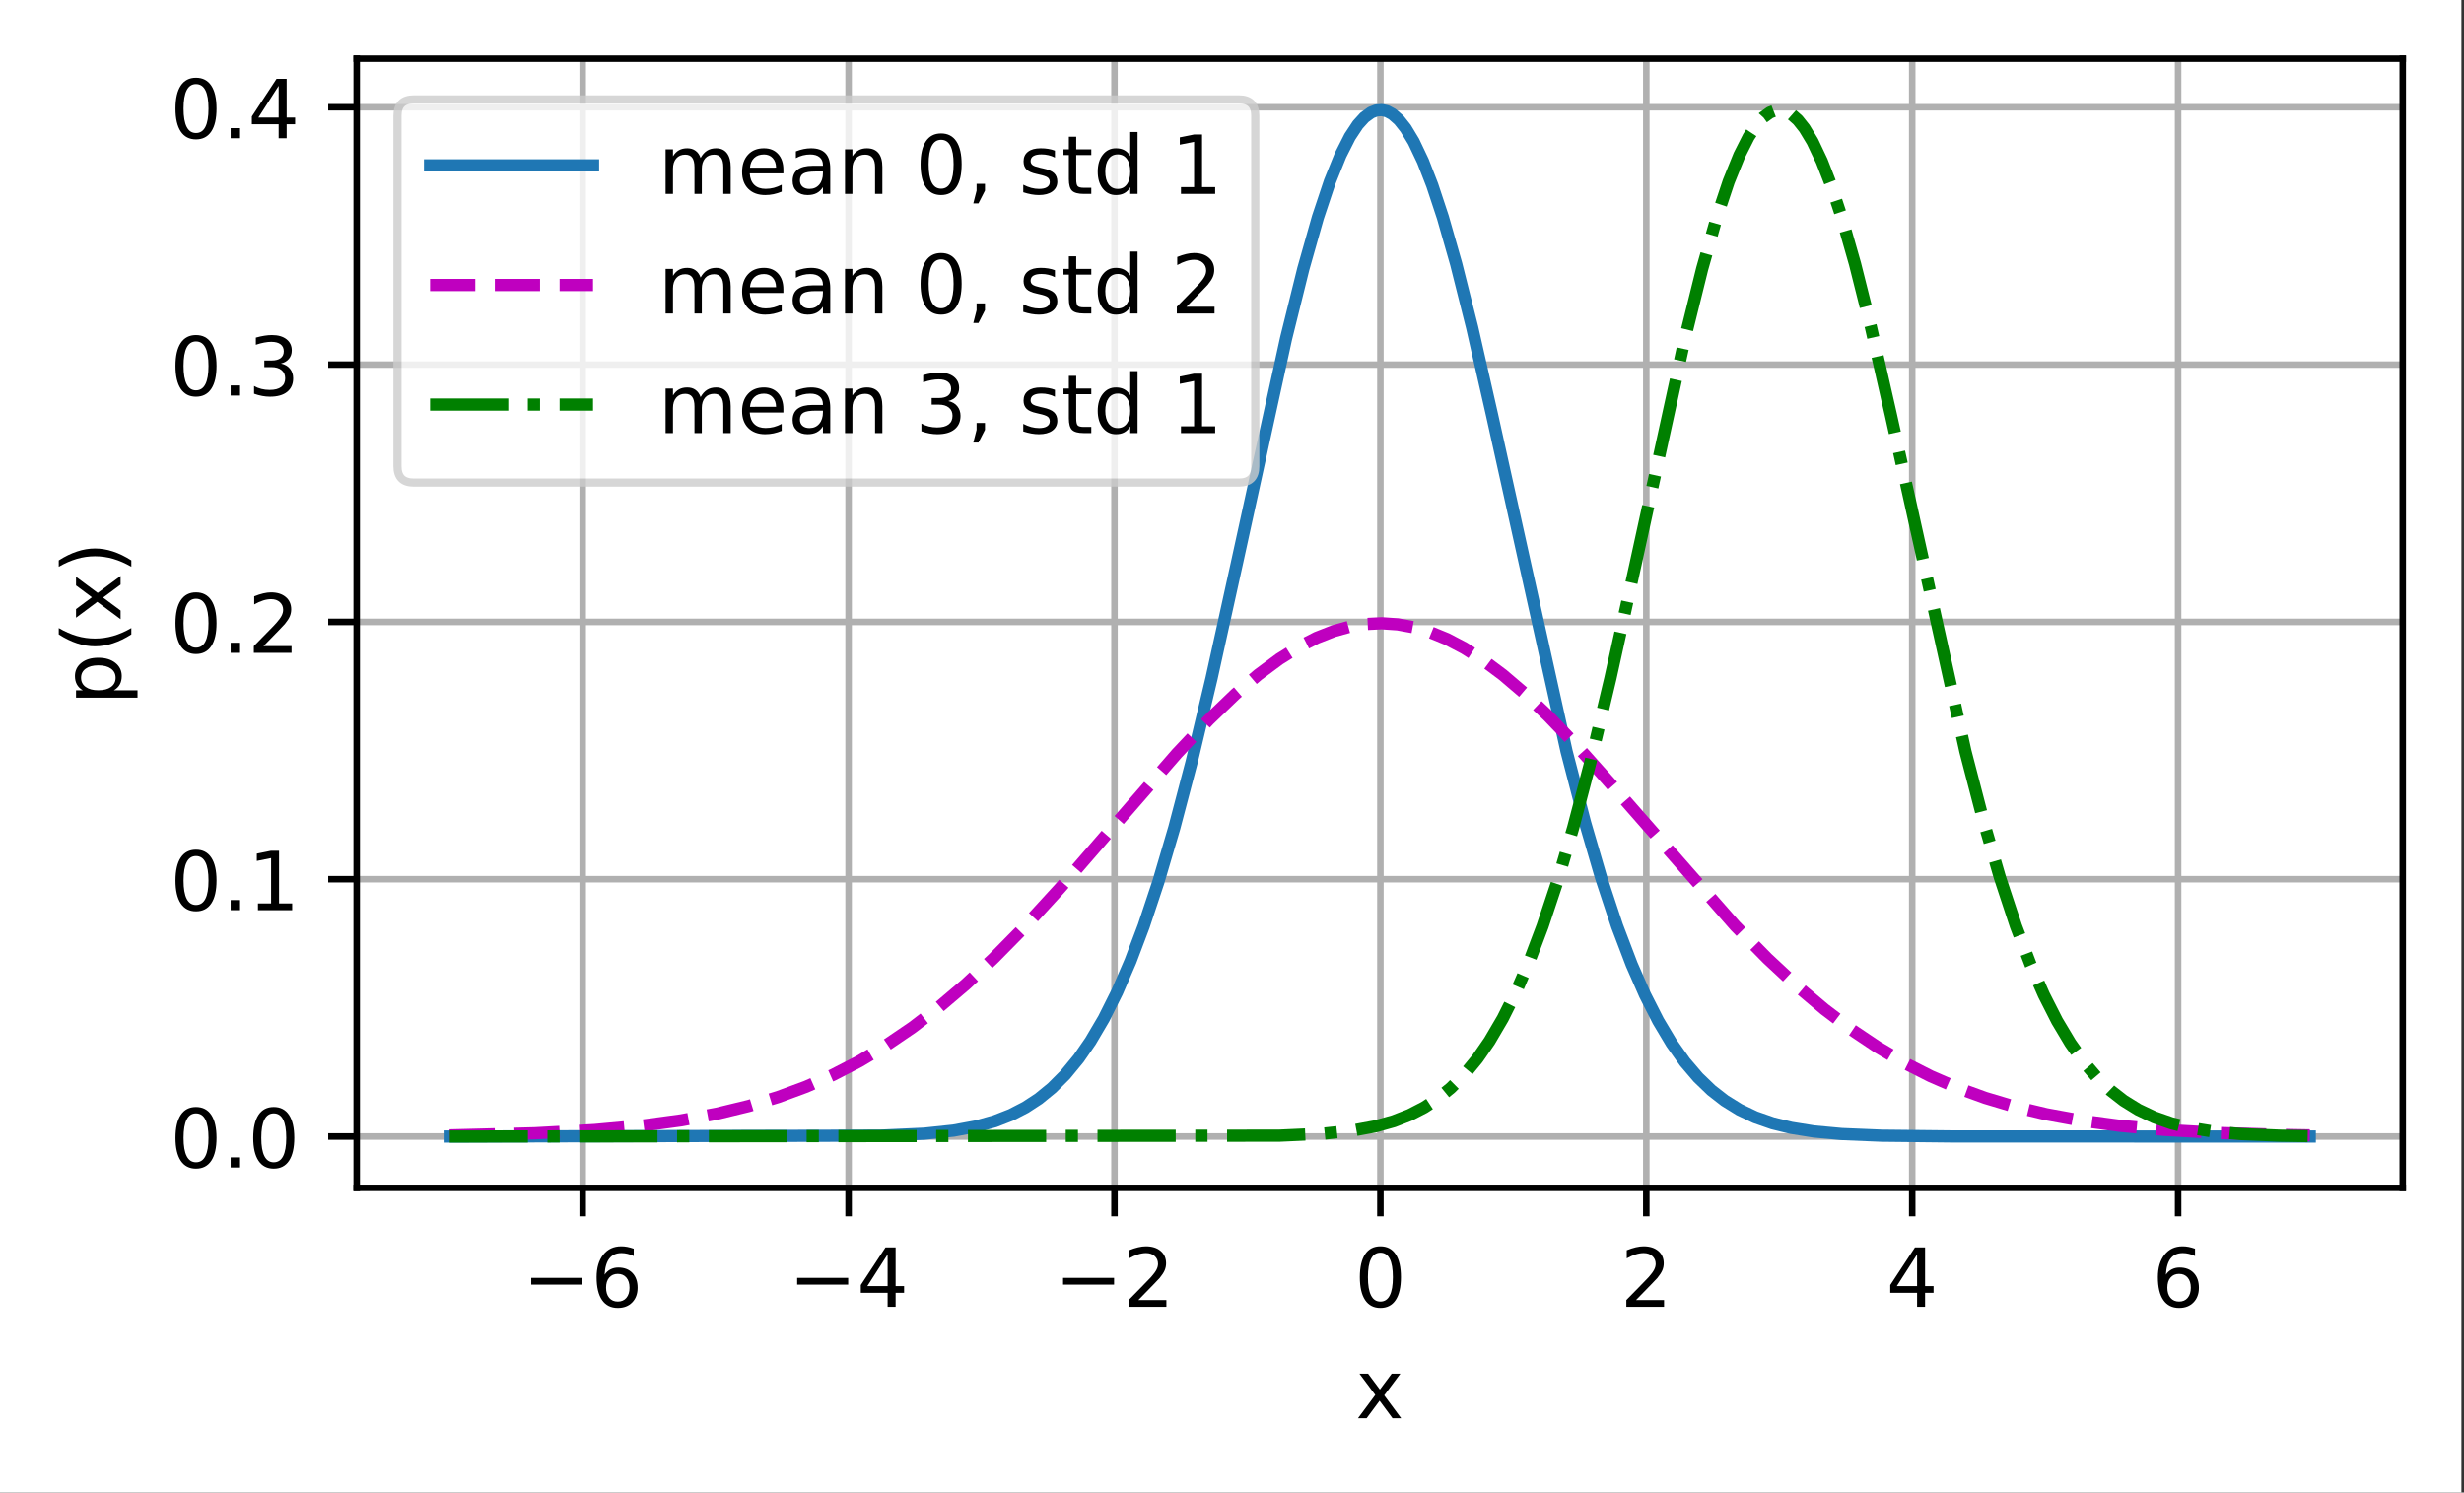 <?xml version="1.0" encoding="UTF-8"?>
<svg xmlns="http://www.w3.org/2000/svg" xmlns:xlink="http://www.w3.org/1999/xlink" width="378pt" height="229pt" viewBox="0 0 378 229" version="1.1">
<rect x="0" y="0" width="378" height="229" fill="#333333" stroke="none"/>
<defs>
<clipPath id="clip1">
  <path d="M 88 9 L 91 9 L 91 182.25 L 88 182.25 Z M 88 9 "/>
</clipPath>
<clipPath id="clip2">
  <path d="M 129 9 L 131 9 L 131 182.25 L 129 182.25 Z M 129 9 "/>
</clipPath>
<clipPath id="clip3">
  <path d="M 170 9 L 172 9 L 172 182.25 L 170 182.25 Z M 170 9 "/>
</clipPath>
<clipPath id="clip4">
  <path d="M 211 9 L 213 9 L 213 182.25 L 211 182.25 Z M 211 9 "/>
</clipPath>
<clipPath id="clip5">
  <path d="M 251 9 L 254 9 L 254 182.25 L 251 182.25 Z M 251 9 "/>
</clipPath>
<clipPath id="clip6">
  <path d="M 292 9 L 295 9 L 295 182.25 L 292 182.25 Z M 292 9 "/>
</clipPath>
<clipPath id="clip7">
  <path d="M 333 9 L 335 9 L 335 182.25 L 333 182.25 Z M 333 9 "/>
</clipPath>
<clipPath id="clip8">
  <path d="M 54.727 173 L 368.602 173 L 368.602 176 L 54.727 176 Z M 54.727 173 "/>
</clipPath>
<clipPath id="clip9">
  <path d="M 54.727 134 L 368.602 134 L 368.602 136 L 54.727 136 Z M 54.727 134 "/>
</clipPath>
<clipPath id="clip10">
  <path d="M 54.727 94 L 368.602 94 L 368.602 97 L 54.727 97 Z M 54.727 94 "/>
</clipPath>
<clipPath id="clip11">
  <path d="M 54.727 55 L 368.602 55 L 368.602 57 L 54.727 57 Z M 54.727 55 "/>
</clipPath>
<clipPath id="clip12">
  <path d="M 54.727 15 L 368.602 15 L 368.602 18 L 54.727 18 Z M 54.727 15 "/>
</clipPath>
<filter id="alpha" filterUnits="objectBoundingBox" x="0%" y="0%" width="100%" height="100%">
  <feColorMatrix type="matrix" in="SourceGraphic" values="0 0 0 0 1 0 0 0 0 1 0 0 0 0 1 0 0 0 1 0"/>
</filter>
<mask id="mask0">
  <g filter="url(#alpha)">
<rect x="0" y="0" width="378" height="229" style="fill:rgb(0%,0%,0%);fill-opacity:0.8;stroke:none;"/>
  </g>
</mask>
<clipPath id="clip13">
  <rect x="0" y="0" width="378" height="229"/>
</clipPath>
<g id="surface5" clip-path="url(#clip13)">
<path style="fill-rule:nonzero;fill:rgb(100%,100%,100%);fill-opacity:1;stroke-width:1;stroke-linecap:butt;stroke-linejoin:miter;stroke:rgb(80%,80%,80%);stroke-opacity:1;stroke-miterlimit:4;" d="M 50.781 59.234 L 152.056 59.234 C 153.391 59.234 154.056 58.569 154.056 57.234 L 154.056 14.2 C 154.056 12.866 153.391 12.2 152.056 12.2 L 50.781 12.2 C 49.447 12.2 48.781 12.866 48.781 14.2 L 48.781 57.234 C 48.781 58.569 49.447 59.234 50.781 59.234 Z M 50.781 59.234 " transform="matrix(1.25,0,0,1.25,0,0)"/>
</g>
</defs>
<g id="surface1">
<path style=" stroke:none;fill-rule:nonzero;fill:rgb(100%,100%,100%);fill-opacity:1;" d="M 0 229.195 L 377.602 229.195 L 377.602 0 L 0 0 Z M 0 229.195 "/>
<path style=" stroke:none;fill-rule:nonzero;fill:rgb(100%,100%,100%);fill-opacity:1;" d="M 54.727 182.25 L 368.602 182.25 L 368.602 9 L 54.727 9 Z M 54.727 182.25 "/>
<g clip-path="url(#clip1)" clip-rule="nonzero">
<path style="fill:none;stroke-width:0.8;stroke-linecap:square;stroke-linejoin:round;stroke:rgb(69.02%,69.02%,69.02%);stroke-opacity:1;stroke-miterlimit:4;" d="M 71.513 145.8 L 71.513 7.2 " transform="matrix(1.25,0,0,1.25,0,0)"/>
</g>
<path style="fill:none;stroke-width:0.8;stroke-linecap:butt;stroke-linejoin:round;stroke:rgb(0%,0%,0%);stroke-opacity:1;stroke-miterlimit:4;" d="M 0.001 0 L 0.001 3.5 " transform="matrix(1.25,0,0,1.25,89.39,182.25)"/>
<path style=" stroke:none;fill-rule:nonzero;fill:rgb(0%,0%,0%);fill-opacity:1;" d="M 81.5 196.062 L 89.324 196.062 L 89.324 197.098 L 81.5 197.098 Z M 81.5 196.062 "/>
<path style=" stroke:none;fill-rule:nonzero;fill:rgb(0%,0%,0%);fill-opacity:1;" d="M 94.777 195.453 C 94.223 195.453 93.785 195.641 93.461 196.02 C 93.137 196.398 92.977 196.914 92.977 197.574 C 92.977 198.23 93.137 198.746 93.461 199.129 C 93.785 199.508 94.223 199.699 94.777 199.699 C 95.328 199.699 95.77 199.508 96.09 199.129 C 96.414 198.746 96.574 198.23 96.574 197.574 C 96.574 196.914 96.414 196.398 96.09 196.02 C 95.77 195.641 95.328 195.453 94.777 195.453 Z M 97.223 191.586 L 97.223 192.711 C 96.914 192.562 96.602 192.453 96.285 192.375 C 95.973 192.297 95.66 192.258 95.348 192.258 C 94.535 192.258 93.914 192.531 93.484 193.082 C 93.055 193.633 92.809 194.461 92.75 195.574 C 92.988 195.219 93.289 194.945 93.652 194.758 C 94.016 194.57 94.414 194.477 94.848 194.477 C 95.766 194.477 96.488 194.754 97.02 195.309 C 97.551 195.863 97.816 196.617 97.816 197.574 C 97.816 198.512 97.539 199.262 96.984 199.828 C 96.434 200.395 95.695 200.676 94.777 200.676 C 93.723 200.676 92.914 200.273 92.359 199.465 C 91.801 198.656 91.523 197.484 91.523 195.953 C 91.523 194.512 91.863 193.363 92.547 192.508 C 93.23 191.648 94.148 191.223 95.301 191.223 C 95.609 191.223 95.922 191.25 96.238 191.312 C 96.551 191.375 96.883 191.465 97.223 191.586 Z M 97.223 191.586 "/>
<g clip-path="url(#clip2)" clip-rule="nonzero">
<path style="fill:none;stroke-width:0.8;stroke-linecap:square;stroke-linejoin:round;stroke:rgb(69.02%,69.02%,69.02%);stroke-opacity:1;stroke-miterlimit:4;" d="M 104.147 145.8 L 104.147 7.2 " transform="matrix(1.25,0,0,1.25,0,0)"/>
</g>
<path style="fill:none;stroke-width:0.8;stroke-linecap:butt;stroke-linejoin:round;stroke:rgb(0%,0%,0%);stroke-opacity:1;stroke-miterlimit:4;" d="M 0.001 0 L 0.001 3.5 " transform="matrix(1.25,0,0,1.25,130.182,182.25)"/>
<path style=" stroke:none;fill-rule:nonzero;fill:rgb(0%,0%,0%);fill-opacity:1;" d="M 122.293 196.062 L 130.117 196.062 L 130.117 197.098 L 122.293 197.098 Z M 122.293 196.062 "/>
<path style=" stroke:none;fill-rule:nonzero;fill:rgb(0%,0%,0%);fill-opacity:1;" d="M 136.168 192.461 L 133.055 197.324 L 136.168 197.324 Z M 135.844 191.387 L 137.395 191.387 L 137.395 197.324 L 138.695 197.324 L 138.695 198.352 L 137.395 198.352 L 137.395 200.5 L 136.168 200.5 L 136.168 198.352 L 132.055 198.352 L 132.055 197.16 Z M 135.844 191.387 "/>
<g clip-path="url(#clip3)" clip-rule="nonzero">
<path style="fill:none;stroke-width:0.8;stroke-linecap:square;stroke-linejoin:round;stroke:rgb(69.02%,69.02%,69.02%);stroke-opacity:1;stroke-miterlimit:4;" d="M 136.778 145.8 L 136.778 7.2 " transform="matrix(1.25,0,0,1.25,0,0)"/>
</g>
<path style="fill:none;stroke-width:0.8;stroke-linecap:butt;stroke-linejoin:round;stroke:rgb(0%,0%,0%);stroke-opacity:1;stroke-miterlimit:4;" d="M -0.001 0 L -0.001 3.5 " transform="matrix(1.25,0,0,1.25,170.974,182.25)"/>
<path style=" stroke:none;fill-rule:nonzero;fill:rgb(0%,0%,0%);fill-opacity:1;" d="M 163.086 196.062 L 170.91 196.062 L 170.91 197.098 L 163.086 197.098 Z M 163.086 196.062 "/>
<path style=" stroke:none;fill-rule:nonzero;fill:rgb(0%,0%,0%);fill-opacity:1;" d="M 174.633 199.461 L 178.934 199.461 L 178.934 200.5 L 173.148 200.5 L 173.148 199.461 C 173.617 198.977 174.254 198.328 175.062 197.512 C 175.871 196.695 176.379 196.168 176.586 195.934 C 176.98 195.488 177.254 195.113 177.41 194.809 C 177.57 194.5 177.648 194.199 177.648 193.902 C 177.648 193.418 177.477 193.023 177.137 192.719 C 176.797 192.41 176.355 192.258 175.809 192.258 C 175.422 192.258 175.016 192.324 174.586 192.461 C 174.156 192.594 173.699 192.797 173.211 193.07 L 173.211 191.824 C 173.707 191.625 174.168 191.477 174.602 191.375 C 175.031 191.273 175.43 191.223 175.785 191.223 C 176.73 191.223 177.484 191.457 178.043 191.93 C 178.605 192.402 178.887 193.031 178.887 193.82 C 178.887 194.195 178.816 194.551 178.676 194.887 C 178.535 195.223 178.281 195.617 177.91 196.074 C 177.809 196.191 177.484 196.531 176.938 197.098 C 176.395 197.66 175.625 198.449 174.633 199.461 Z M 174.633 199.461 "/>
<g clip-path="url(#clip4)" clip-rule="nonzero">
<path style="fill:none;stroke-width:0.8;stroke-linecap:square;stroke-linejoin:round;stroke:rgb(69.02%,69.02%,69.02%);stroke-opacity:1;stroke-miterlimit:4;" d="M 169.412 145.8 L 169.412 7.2 " transform="matrix(1.25,0,0,1.25,0,0)"/>
</g>
<path style="fill:none;stroke-width:0.8;stroke-linecap:butt;stroke-linejoin:round;stroke:rgb(0%,0%,0%);stroke-opacity:1;stroke-miterlimit:4;" d="M -0 0 L -0 3.5 " transform="matrix(1.25,0,0,1.25,211.766,182.25)"/>
<path style=" stroke:none;fill-rule:nonzero;fill:rgb(0%,0%,0%);fill-opacity:1;" d="M 211.762 192.199 C 211.129 192.199 210.652 192.512 210.332 193.137 C 210.012 193.758 209.852 194.699 209.852 195.953 C 209.852 197.199 210.012 198.137 210.332 198.762 C 210.652 199.387 211.129 199.699 211.762 199.699 C 212.402 199.699 212.879 199.387 213.199 198.762 C 213.52 198.137 213.68 197.199 213.68 195.953 C 213.68 194.699 213.52 193.758 213.199 193.137 C 212.879 192.512 212.402 192.199 211.762 192.199 Z M 211.762 191.223 C 212.785 191.223 213.566 191.625 214.105 192.434 C 214.645 193.242 214.914 194.414 214.914 195.953 C 214.914 197.484 214.645 198.656 214.105 199.465 C 213.566 200.273 212.785 200.676 211.762 200.676 C 210.742 200.676 209.961 200.273 209.422 199.465 C 208.883 198.656 208.613 197.484 208.613 195.953 C 208.613 194.414 208.883 193.242 209.422 192.434 C 209.961 191.625 210.742 191.223 211.762 191.223 Z M 211.762 191.223 "/>
<g clip-path="url(#clip5)" clip-rule="nonzero">
<path style="fill:none;stroke-width:0.8;stroke-linecap:square;stroke-linejoin:round;stroke:rgb(69.02%,69.02%,69.02%);stroke-opacity:1;stroke-miterlimit:4;" d="M 202.047 145.8 L 202.047 7.2 " transform="matrix(1.25,0,0,1.25,0,0)"/>
</g>
<path style="fill:none;stroke-width:0.8;stroke-linecap:butt;stroke-linejoin:round;stroke:rgb(0%,0%,0%);stroke-opacity:1;stroke-miterlimit:4;" d="M 0 0 L 0 3.5 " transform="matrix(1.25,0,0,1.25,252.558,182.25)"/>
<path style=" stroke:none;fill-rule:nonzero;fill:rgb(0%,0%,0%);fill-opacity:1;" d="M 250.98 199.461 L 255.281 199.461 L 255.281 200.5 L 249.496 200.5 L 249.496 199.461 C 249.965 198.977 250.602 198.328 251.41 197.512 C 252.219 196.695 252.727 196.168 252.934 195.934 C 253.328 195.488 253.602 195.113 253.758 194.809 C 253.918 194.5 253.996 194.199 253.996 193.902 C 253.996 193.418 253.824 193.023 253.484 192.719 C 253.145 192.41 252.703 192.258 252.156 192.258 C 251.77 192.258 251.363 192.324 250.934 192.461 C 250.504 192.594 250.047 192.797 249.559 193.07 L 249.559 191.824 C 250.055 191.625 250.52 191.477 250.949 191.375 C 251.383 191.273 251.777 191.223 252.133 191.223 C 253.078 191.223 253.832 191.457 254.391 191.93 C 254.953 192.402 255.234 193.031 255.234 193.82 C 255.234 194.195 255.164 194.551 255.023 194.887 C 254.883 195.223 254.629 195.617 254.258 196.074 C 254.156 196.191 253.832 196.531 253.285 197.098 C 252.742 197.66 251.973 198.449 250.98 199.461 Z M 250.98 199.461 "/>
<g clip-path="url(#clip6)" clip-rule="nonzero">
<path style="fill:none;stroke-width:0.8;stroke-linecap:square;stroke-linejoin:round;stroke:rgb(69.02%,69.02%,69.02%);stroke-opacity:1;stroke-miterlimit:4;" d="M 234.681 145.8 L 234.681 7.2 " transform="matrix(1.25,0,0,1.25,0,0)"/>
</g>
<path style="fill:none;stroke-width:0.8;stroke-linecap:butt;stroke-linejoin:round;stroke:rgb(0%,0%,0%);stroke-opacity:1;stroke-miterlimit:4;" d="M 0.001 0 L 0.001 3.5 " transform="matrix(1.25,0,0,1.25,293.35,182.25)"/>
<path style=" stroke:none;fill-rule:nonzero;fill:rgb(0%,0%,0%);fill-opacity:1;" d="M 294.098 192.461 L 290.984 197.324 L 294.098 197.324 Z M 293.773 191.387 L 295.324 191.387 L 295.324 197.324 L 296.625 197.324 L 296.625 198.352 L 295.324 198.352 L 295.324 200.5 L 294.098 200.5 L 294.098 198.352 L 289.984 198.352 L 289.984 197.16 Z M 293.773 191.387 "/>
<g clip-path="url(#clip7)" clip-rule="nonzero">
<path style="fill:none;stroke-width:0.8;stroke-linecap:square;stroke-linejoin:round;stroke:rgb(69.02%,69.02%,69.02%);stroke-opacity:1;stroke-miterlimit:4;" d="M 267.312 145.8 L 267.312 7.2 " transform="matrix(1.25,0,0,1.25,0,0)"/>
</g>
<path style="fill:none;stroke-width:0.8;stroke-linecap:butt;stroke-linejoin:round;stroke:rgb(0%,0%,0%);stroke-opacity:1;stroke-miterlimit:4;" d="M -0.001 0 L -0.001 3.5 " transform="matrix(1.25,0,0,1.25,334.142,182.25)"/>
<path style=" stroke:none;fill-rule:nonzero;fill:rgb(0%,0%,0%);fill-opacity:1;" d="M 334.293 195.453 C 333.738 195.453 333.301 195.641 332.977 196.02 C 332.652 196.398 332.492 196.914 332.492 197.574 C 332.492 198.23 332.652 198.746 332.977 199.129 C 333.301 199.508 333.738 199.699 334.293 199.699 C 334.848 199.699 335.285 199.508 335.605 199.129 C 335.93 198.746 336.09 198.23 336.09 197.574 C 336.09 196.914 335.93 196.398 335.605 196.02 C 335.285 195.641 334.848 195.453 334.293 195.453 Z M 336.738 191.586 L 336.738 192.711 C 336.43 192.562 336.117 192.453 335.801 192.375 C 335.488 192.297 335.176 192.258 334.863 192.258 C 334.051 192.258 333.43 192.531 333 193.082 C 332.57 193.633 332.328 194.461 332.266 195.574 C 332.504 195.219 332.805 194.945 333.168 194.758 C 333.531 194.57 333.93 194.477 334.363 194.477 C 335.281 194.477 336.004 194.754 336.535 195.309 C 337.066 195.863 337.332 196.617 337.332 197.574 C 337.332 198.512 337.055 199.262 336.5 199.828 C 335.949 200.395 335.211 200.676 334.293 200.676 C 333.238 200.676 332.434 200.273 331.875 199.465 C 331.316 198.656 331.039 197.484 331.039 195.953 C 331.039 194.512 331.379 193.363 332.062 192.508 C 332.746 191.648 333.664 191.223 334.816 191.223 C 335.125 191.223 335.438 191.25 335.754 191.312 C 336.07 191.375 336.398 191.465 336.738 191.586 Z M 336.738 191.586 "/>
<path style=" stroke:none;fill-rule:nonzero;fill:rgb(0%,0%,0%);fill-opacity:1;" d="M 214.828 210.762 L 212.352 214.086 L 214.953 217.598 L 213.629 217.598 L 211.641 214.91 L 209.648 217.598 L 208.324 217.598 L 210.98 214.02 L 208.551 210.762 L 209.875 210.762 L 211.688 213.195 L 213.5 210.762 Z M 214.828 210.762 "/>
<g clip-path="url(#clip8)" clip-rule="nonzero">
<path style="fill:none;stroke-width:0.8;stroke-linecap:square;stroke-linejoin:round;stroke:rgb(69.02%,69.02%,69.02%);stroke-opacity:1;stroke-miterlimit:4;" d="M 43.781 139.5 L 294.881 139.5 " transform="matrix(1.25,0,0,1.25,0,0)"/>
</g>
<path style="fill:none;stroke-width:0.8;stroke-linecap:butt;stroke-linejoin:round;stroke:rgb(0%,0%,0%);stroke-opacity:1;stroke-miterlimit:4;" d="M 0 0 L -3.5 0 " transform="matrix(1.25,0,0,1.25,54.727,174.375)"/>
<path style=" stroke:none;fill-rule:nonzero;fill:rgb(0%,0%,0%);fill-opacity:1;" d="M 30.07 170.824 C 29.438 170.824 28.961 171.137 28.641 171.762 C 28.32 172.383 28.16 173.324 28.16 174.578 C 28.16 175.824 28.32 176.762 28.641 177.387 C 28.961 178.012 29.438 178.324 30.07 178.324 C 30.711 178.324 31.188 178.012 31.508 177.387 C 31.828 176.762 31.988 175.824 31.988 174.578 C 31.988 173.324 31.828 172.383 31.508 171.762 C 31.188 171.137 30.711 170.824 30.07 170.824 Z M 30.07 169.848 C 31.094 169.848 31.875 170.25 32.414 171.059 C 32.953 171.867 33.219 173.039 33.219 174.578 C 33.219 176.109 32.953 177.281 32.414 178.09 C 31.875 178.898 31.094 179.301 30.07 179.301 C 29.051 179.301 28.27 178.898 27.73 178.09 C 27.191 177.281 26.922 176.109 26.922 174.578 C 26.922 173.039 27.191 171.867 27.73 171.059 C 28.27 170.25 29.051 169.848 30.07 169.848 Z M 30.07 169.848 "/>
<path style=" stroke:none;fill-rule:nonzero;fill:rgb(0%,0%,0%);fill-opacity:1;" d="M 35.387 177.574 L 36.676 177.574 L 36.676 179.125 L 35.387 179.125 Z M 35.387 177.574 "/>
<path style=" stroke:none;fill-rule:nonzero;fill:rgb(0%,0%,0%);fill-opacity:1;" d="M 41.996 170.824 C 41.363 170.824 40.887 171.137 40.566 171.762 C 40.246 172.383 40.086 173.324 40.086 174.578 C 40.086 175.824 40.246 176.762 40.566 177.387 C 40.887 178.012 41.363 178.324 41.996 178.324 C 42.637 178.324 43.113 178.012 43.434 177.387 C 43.754 176.762 43.914 175.824 43.914 174.578 C 43.914 173.324 43.754 172.383 43.434 171.762 C 43.113 171.137 42.637 170.824 41.996 170.824 Z M 41.996 169.848 C 43.02 169.848 43.801 170.25 44.34 171.059 C 44.879 171.867 45.148 173.039 45.148 174.578 C 45.148 176.109 44.879 177.281 44.34 178.09 C 43.801 178.898 43.02 179.301 41.996 179.301 C 40.977 179.301 40.195 178.898 39.656 178.09 C 39.117 177.281 38.848 176.109 38.848 174.578 C 38.848 173.039 39.117 171.867 39.656 171.059 C 40.195 170.25 40.977 169.848 41.996 169.848 Z M 41.996 169.848 "/>
<g clip-path="url(#clip9)" clip-rule="nonzero">
<path style="fill:none;stroke-width:0.8;stroke-linecap:square;stroke-linejoin:round;stroke:rgb(69.02%,69.02%,69.02%);stroke-opacity:1;stroke-miterlimit:4;" d="M 43.781 107.916 L 294.881 107.916 " transform="matrix(1.25,0,0,1.25,0,0)"/>
</g>
<path style="fill:none;stroke-width:0.8;stroke-linecap:butt;stroke-linejoin:round;stroke:rgb(0%,0%,0%);stroke-opacity:1;stroke-miterlimit:4;" d="M 0 -0.001 L -3.5 -0.001 " transform="matrix(1.25,0,0,1.25,54.727,134.896)"/>
<path style=" stroke:none;fill-rule:nonzero;fill:rgb(0%,0%,0%);fill-opacity:1;" d="M 30.07 131.344 C 29.438 131.344 28.961 131.656 28.641 132.281 C 28.32 132.906 28.16 133.844 28.16 135.098 C 28.16 136.348 28.32 137.285 28.641 137.91 C 28.961 138.535 29.438 138.848 30.07 138.848 C 30.711 138.848 31.188 138.535 31.508 137.91 C 31.828 137.285 31.988 136.348 31.988 135.098 C 31.988 133.844 31.828 132.906 31.508 132.281 C 31.188 131.656 30.711 131.344 30.07 131.344 Z M 30.07 130.367 C 31.094 130.367 31.875 130.773 32.414 131.582 C 32.953 132.387 33.219 133.559 33.219 135.098 C 33.219 136.633 32.953 137.805 32.414 138.613 C 31.875 139.418 31.094 139.824 30.07 139.824 C 29.051 139.824 28.27 139.418 27.73 138.613 C 27.191 137.805 26.922 136.633 26.922 135.098 C 26.922 133.559 27.191 132.387 27.73 131.582 C 28.27 130.773 29.051 130.367 30.07 130.367 Z M 30.07 130.367 "/>
<path style=" stroke:none;fill-rule:nonzero;fill:rgb(0%,0%,0%);fill-opacity:1;" d="M 35.387 138.094 L 36.676 138.094 L 36.676 139.645 L 35.387 139.645 Z M 35.387 138.094 "/>
<path style=" stroke:none;fill-rule:nonzero;fill:rgb(0%,0%,0%);fill-opacity:1;" d="M 39.574 138.609 L 41.59 138.609 L 41.59 131.656 L 39.398 132.094 L 39.398 130.973 L 41.578 130.531 L 42.809 130.531 L 42.809 138.609 L 44.824 138.609 L 44.824 139.645 L 39.574 139.645 Z M 39.574 138.609 "/>
<g clip-path="url(#clip10)" clip-rule="nonzero">
<path style="fill:none;stroke-width:0.8;stroke-linecap:square;stroke-linejoin:round;stroke:rgb(69.02%,69.02%,69.02%);stroke-opacity:1;stroke-miterlimit:4;" d="M 43.781 76.334 L 294.881 76.334 " transform="matrix(1.25,0,0,1.25,0,0)"/>
</g>
<path style="fill:none;stroke-width:0.8;stroke-linecap:butt;stroke-linejoin:round;stroke:rgb(0%,0%,0%);stroke-opacity:1;stroke-miterlimit:4;" d="M 0 0.001 L -3.5 0.001 " transform="matrix(1.25,0,0,1.25,54.727,95.416)"/>
<path style=" stroke:none;fill-rule:nonzero;fill:rgb(0%,0%,0%);fill-opacity:1;" d="M 30.07 91.863 C 29.438 91.863 28.961 92.176 28.641 92.801 C 28.32 93.426 28.16 94.363 28.16 95.617 C 28.16 96.867 28.32 97.805 28.641 98.43 C 28.961 99.055 29.438 99.367 30.07 99.367 C 30.711 99.367 31.188 99.055 31.508 98.43 C 31.828 97.805 31.988 96.867 31.988 95.617 C 31.988 94.363 31.828 93.426 31.508 92.801 C 31.188 92.176 30.711 91.863 30.07 91.863 Z M 30.07 90.887 C 31.094 90.887 31.875 91.293 32.414 92.102 C 32.953 92.906 33.219 94.082 33.219 95.617 C 33.219 97.152 32.953 98.324 32.414 99.133 C 31.875 99.938 31.094 100.344 30.07 100.344 C 29.051 100.344 28.27 99.938 27.73 99.133 C 27.191 98.324 26.922 97.152 26.922 95.617 C 26.922 94.082 27.191 92.906 27.73 92.102 C 28.27 91.293 29.051 90.887 30.07 90.887 Z M 30.07 90.887 "/>
<path style=" stroke:none;fill-rule:nonzero;fill:rgb(0%,0%,0%);fill-opacity:1;" d="M 35.387 98.613 L 36.676 98.613 L 36.676 100.164 L 35.387 100.164 Z M 35.387 98.613 "/>
<path style=" stroke:none;fill-rule:nonzero;fill:rgb(0%,0%,0%);fill-opacity:1;" d="M 40.422 99.129 L 44.727 99.129 L 44.727 100.164 L 38.941 100.164 L 38.941 99.129 C 39.406 98.645 40.043 97.992 40.852 97.18 C 41.66 96.363 42.168 95.836 42.375 95.598 C 42.77 95.156 43.047 94.781 43.203 94.473 C 43.359 94.168 43.438 93.863 43.438 93.566 C 43.438 93.082 43.27 92.688 42.93 92.383 C 42.59 92.078 42.145 91.926 41.602 91.926 C 41.215 91.926 40.805 91.992 40.375 92.125 C 39.945 92.262 39.488 92.465 39 92.738 L 39 91.492 C 39.496 91.293 39.961 91.141 40.391 91.039 C 40.824 90.938 41.219 90.887 41.578 90.887 C 42.52 90.887 43.273 91.125 43.836 91.598 C 44.395 92.066 44.676 92.699 44.676 93.488 C 44.676 93.863 44.605 94.219 44.465 94.555 C 44.324 94.887 44.07 95.285 43.699 95.738 C 43.598 95.859 43.273 96.199 42.73 96.762 C 42.184 97.328 41.414 98.113 40.422 99.129 Z M 40.422 99.129 "/>
<g clip-path="url(#clip11)" clip-rule="nonzero">
<path style="fill:none;stroke-width:0.8;stroke-linecap:square;stroke-linejoin:round;stroke:rgb(69.02%,69.02%,69.02%);stroke-opacity:1;stroke-miterlimit:4;" d="M 43.781 44.75 L 294.881 44.75 " transform="matrix(1.25,0,0,1.25,0,0)"/>
</g>
<path style="fill:none;stroke-width:0.8;stroke-linecap:butt;stroke-linejoin:round;stroke:rgb(0%,0%,0%);stroke-opacity:1;stroke-miterlimit:4;" d="M 0 0.001 L -3.5 0.001 " transform="matrix(1.25,0,0,1.25,54.727,55.937)"/>
<path style=" stroke:none;fill-rule:nonzero;fill:rgb(0%,0%,0%);fill-opacity:1;" d="M 30.07 52.387 C 29.438 52.387 28.961 52.699 28.641 53.324 C 28.32 53.945 28.16 54.887 28.16 56.141 C 28.16 57.387 28.32 58.324 28.641 58.949 C 28.961 59.574 29.438 59.887 30.07 59.887 C 30.711 59.887 31.188 59.574 31.508 58.949 C 31.828 58.324 31.988 57.387 31.988 56.141 C 31.988 54.887 31.828 53.945 31.508 53.324 C 31.188 52.699 30.711 52.387 30.07 52.387 Z M 30.07 51.41 C 31.094 51.41 31.875 51.812 32.414 52.621 C 32.953 53.43 33.219 54.602 33.219 56.141 C 33.219 57.672 32.953 58.844 32.414 59.652 C 31.875 60.461 31.094 60.863 30.07 60.863 C 29.051 60.863 28.27 60.461 27.73 59.652 C 27.191 58.844 26.922 57.672 26.922 56.141 C 26.922 54.602 27.191 53.43 27.73 52.621 C 28.27 51.812 29.051 51.41 30.07 51.41 Z M 30.07 51.41 "/>
<path style=" stroke:none;fill-rule:nonzero;fill:rgb(0%,0%,0%);fill-opacity:1;" d="M 35.387 59.137 L 36.676 59.137 L 36.676 60.688 L 35.387 60.688 Z M 35.387 59.137 "/>
<path style=" stroke:none;fill-rule:nonzero;fill:rgb(0%,0%,0%);fill-opacity:1;" d="M 43.098 55.773 C 43.688 55.898 44.145 56.16 44.477 56.562 C 44.809 56.961 44.977 57.453 44.977 58.039 C 44.977 58.938 44.664 59.633 44.047 60.125 C 43.43 60.617 42.551 60.863 41.41 60.863 C 41.027 60.863 40.637 60.824 40.23 60.75 C 39.824 60.676 39.406 60.562 38.977 60.41 L 38.977 59.223 C 39.316 59.422 39.691 59.57 40.098 59.672 C 40.504 59.773 40.93 59.824 41.375 59.824 C 42.148 59.824 42.734 59.672 43.141 59.367 C 43.547 59.062 43.75 58.621 43.75 58.039 C 43.75 57.5 43.559 57.078 43.184 56.777 C 42.809 56.473 42.285 56.324 41.613 56.324 L 40.551 56.324 L 40.551 55.309 L 41.664 55.309 C 42.27 55.309 42.73 55.188 43.055 54.945 C 43.375 54.703 43.535 54.355 43.535 53.898 C 43.535 53.43 43.371 53.074 43.039 52.824 C 42.707 52.57 42.23 52.445 41.613 52.445 C 41.273 52.445 40.914 52.484 40.527 52.559 C 40.141 52.629 39.715 52.742 39.25 52.898 L 39.25 51.801 C 39.719 51.668 40.156 51.57 40.566 51.508 C 40.977 51.441 41.359 51.41 41.723 51.41 C 42.66 51.41 43.398 51.621 43.945 52.047 C 44.488 52.473 44.762 53.047 44.762 53.77 C 44.762 54.273 44.617 54.703 44.328 55.051 C 44.039 55.398 43.629 55.637 43.098 55.773 Z M 43.098 55.773 "/>
<g clip-path="url(#clip12)" clip-rule="nonzero">
<path style="fill:none;stroke-width:0.8;stroke-linecap:square;stroke-linejoin:round;stroke:rgb(69.02%,69.02%,69.02%);stroke-opacity:1;stroke-miterlimit:4;" d="M 43.781 13.166 L 294.881 13.166 " transform="matrix(1.25,0,0,1.25,0,0)"/>
</g>
<path style="fill:none;stroke-width:0.8;stroke-linecap:butt;stroke-linejoin:round;stroke:rgb(0%,0%,0%);stroke-opacity:1;stroke-miterlimit:4;" d="M 0 -0 L -3.5 -0 " transform="matrix(1.25,0,0,1.25,54.727,16.457)"/>
<path style=" stroke:none;fill-rule:nonzero;fill:rgb(0%,0%,0%);fill-opacity:1;" d="M 30.07 12.906 C 29.438 12.906 28.961 13.219 28.641 13.844 C 28.32 14.469 28.16 15.406 28.16 16.66 C 28.16 17.91 28.32 18.844 28.641 19.469 C 28.961 20.094 29.438 20.406 30.07 20.406 C 30.711 20.406 31.188 20.094 31.508 19.469 C 31.828 18.844 31.988 17.91 31.988 16.66 C 31.988 15.406 31.828 14.469 31.508 13.844 C 31.188 13.219 30.711 12.906 30.07 12.906 Z M 30.07 11.93 C 31.094 11.93 31.875 12.332 32.414 13.141 C 32.953 13.949 33.219 15.121 33.219 16.66 C 33.219 18.195 32.953 19.363 32.414 20.172 C 31.875 20.98 31.094 21.383 30.07 21.383 C 29.051 21.383 28.27 20.98 27.73 20.172 C 27.191 19.363 26.922 18.195 26.922 16.66 C 26.922 15.121 27.191 13.949 27.73 13.141 C 28.27 12.332 29.051 11.93 30.07 11.93 Z M 30.07 11.93 "/>
<path style=" stroke:none;fill-rule:nonzero;fill:rgb(0%,0%,0%);fill-opacity:1;" d="M 35.387 19.656 L 36.676 19.656 L 36.676 21.207 L 35.387 21.207 Z M 35.387 19.656 "/>
<path style=" stroke:none;fill-rule:nonzero;fill:rgb(0%,0%,0%);fill-opacity:1;" d="M 42.75 13.168 L 39.637 18.031 L 42.75 18.031 Z M 42.426 12.094 L 43.977 12.094 L 43.977 18.031 L 45.277 18.031 L 45.277 19.059 L 43.977 19.059 L 43.977 21.207 L 42.75 21.207 L 42.75 19.059 L 38.637 19.059 L 38.637 17.867 Z M 42.426 12.094 "/>
<path style=" stroke:none;fill-rule:nonzero;fill:rgb(0%,0%,0%);fill-opacity:1;" d="M 17.473 105.906 L 21.098 105.906 L 21.098 107.035 L 11.664 107.035 L 11.664 105.906 L 12.699 105.906 C 12.293 105.668 11.992 105.371 11.797 105.012 C 11.598 104.648 11.5 104.219 11.5 103.719 C 11.5 102.891 11.828 102.215 12.488 101.695 C 13.145 101.176 14.012 100.918 15.086 100.918 C 16.16 100.918 17.027 101.176 17.688 101.695 C 18.348 102.215 18.676 102.891 18.676 103.719 C 18.676 104.219 18.578 104.648 18.379 105.012 C 18.18 105.371 17.879 105.668 17.473 105.906 Z M 15.086 102.082 C 14.262 102.082 13.613 102.254 13.145 102.594 C 12.672 102.934 12.438 103.398 12.438 103.992 C 12.438 104.59 12.672 105.055 13.145 105.395 C 13.613 105.734 14.262 105.906 15.086 105.906 C 15.91 105.906 16.559 105.734 17.031 105.395 C 17.5 105.055 17.734 104.59 17.734 103.992 C 17.734 103.398 17.5 102.934 17.031 102.594 C 16.559 102.254 15.91 102.082 15.086 102.082 Z M 15.086 102.082 "/>
<path style=" stroke:none;fill-rule:nonzero;fill:rgb(0%,0%,0%);fill-opacity:1;" d="M 9.016 96.359 C 9.949 96.902 10.875 97.309 11.793 97.574 C 12.707 97.84 13.633 97.969 14.574 97.969 C 15.512 97.969 16.445 97.836 17.367 97.57 C 18.289 97.305 19.215 96.898 20.148 96.359 L 20.148 97.336 C 19.191 97.945 18.25 98.402 17.328 98.703 C 16.402 99.008 15.484 99.16 14.574 99.16 C 13.668 99.16 12.754 99.008 11.836 98.707 C 10.914 98.406 9.973 97.949 9.016 97.336 Z M 9.016 96.359 "/>
<path style=" stroke:none;fill-rule:nonzero;fill:rgb(0%,0%,0%);fill-opacity:1;" d="M 11.664 88.496 L 14.988 90.969 L 18.5 88.371 L 18.5 89.695 L 15.812 91.684 L 18.5 93.672 L 18.5 95 L 14.922 92.344 L 11.664 94.773 L 11.664 93.449 L 14.098 91.637 L 11.664 89.824 Z M 11.664 88.496 "/>
<path style=" stroke:none;fill-rule:nonzero;fill:rgb(0%,0%,0%);fill-opacity:1;" d="M 9.016 86.957 L 9.016 85.98 C 9.973 85.371 10.914 84.914 11.836 84.613 C 12.754 84.309 13.668 84.156 14.574 84.156 C 15.484 84.156 16.402 84.309 17.328 84.613 C 18.25 84.914 19.191 85.371 20.148 85.98 L 20.148 86.957 C 19.215 86.418 18.289 86.016 17.367 85.746 C 16.445 85.48 15.512 85.348 14.574 85.348 C 13.633 85.348 12.707 85.48 11.793 85.746 C 10.875 86.016 9.949 86.418 9.016 86.957 Z M 9.016 86.957 "/>
<path style="fill:none;stroke-width:1.5;stroke-linecap:square;stroke-linejoin:round;stroke:rgb(12.157%,46.667%,70.588%);stroke-opacity:1;stroke-miterlimit:4;" d="M 55.194 139.5 L 108.062 139.394 L 113.447 139.15 L 117.034 138.772 L 119.809 138.259 L 122.094 137.619 L 124.053 136.856 L 125.847 135.931 L 127.478 134.866 L 129.109 133.534 L 130.741 131.903 L 132.375 129.919 L 133.841 127.794 L 135.475 125.016 L 137.106 121.756 L 138.738 117.978 L 140.369 113.656 L 142.162 108.256 L 144.122 101.597 L 146.244 93.525 L 148.691 83.25 L 151.791 69.178 L 157.828 41.572 L 159.95 33.006 L 161.744 26.675 L 163.213 22.275 L 164.519 19.044 L 165.659 16.788 L 166.637 15.306 L 167.456 14.403 L 168.272 13.809 L 168.922 13.556 L 169.575 13.506 L 170.228 13.656 L 170.881 14.009 L 171.697 14.728 L 172.512 15.753 L 173.491 17.378 L 174.634 19.788 L 175.775 22.728 L 177.081 26.675 L 178.713 32.394 L 180.672 40.191 L 183.119 50.956 L 192.256 92.209 L 194.541 101.006 L 196.5 107.731 L 198.456 113.656 L 200.253 118.381 L 201.884 122.103 L 203.516 125.316 L 205.147 128.047 L 206.778 130.347 L 208.409 132.256 L 210.041 133.825 L 211.675 135.097 L 213.469 136.209 L 215.425 137.137 L 217.547 137.875 L 219.831 138.434 L 222.606 138.878 L 226.031 139.194 L 230.928 139.397 L 239.412 139.488 L 277.103 139.5 L 283.469 139.5 " transform="matrix(1.25,0,0,1.25,0,0)"/>
<path style="fill:none;stroke-width:1.5;stroke-linecap:butt;stroke-linejoin:round;stroke:rgb(74.902%,0%,74.902%);stroke-opacity:1;stroke-dasharray:5.55,2.4;stroke-miterlimit:4;" d="M 55.194 139.363 L 65.638 139.1 L 72.981 138.7 L 78.691 138.178 L 83.588 137.516 L 87.991 136.697 L 91.906 135.747 L 95.497 134.653 L 98.925 133.387 L 102.188 131.953 L 105.45 130.272 L 108.716 128.328 L 111.978 126.112 L 115.241 123.616 L 118.503 120.841 L 121.931 117.641 L 125.684 113.831 L 130.091 109.019 L 136.125 102.053 L 144.447 92.481 L 148.366 88.331 L 151.628 85.194 L 154.4 82.825 L 157.012 80.888 L 159.297 79.456 L 161.581 78.287 L 163.703 77.456 L 165.659 76.916 L 167.619 76.594 L 169.575 76.5 L 171.534 76.634 L 173.491 76.991 L 175.45 77.569 L 177.572 78.438 L 179.694 79.55 L 181.978 81 L 184.425 82.825 L 187.034 85.047 L 189.972 87.841 L 193.4 91.412 L 197.803 96.35 L 212.978 113.656 L 216.894 117.641 L 220.484 120.987 L 223.912 123.878 L 227.175 126.347 L 230.438 128.534 L 233.7 130.45 L 236.966 132.106 L 240.228 133.519 L 243.653 134.762 L 247.244 135.834 L 251.159 136.766 L 255.403 137.544 L 260.134 138.178 L 265.681 138.688 L 272.372 139.066 L 281.019 139.319 L 283.469 139.359 " transform="matrix(1.25,0,0,1.25,0,0)"/>
<path style="fill:none;stroke-width:1.5;stroke-linecap:butt;stroke-linejoin:round;stroke:rgb(0%,50.196%,0%);stroke-opacity:1;stroke-dasharray:9.6,2.4,1.5,2.4;stroke-miterlimit:4;" d="M 55.194 139.5 L 157.012 139.394 L 162.397 139.15 L 165.988 138.772 L 168.759 138.259 L 171.044 137.619 L 173.003 136.856 L 174.797 135.931 L 176.428 134.866 L 178.059 133.534 L 179.694 131.903 L 181.325 129.919 L 182.794 127.794 L 184.425 125.016 L 186.056 121.756 L 187.688 117.978 L 189.319 113.656 L 191.116 108.256 L 193.072 101.597 L 195.194 93.525 L 197.641 83.25 L 200.741 69.178 L 206.778 41.572 L 208.9 33.006 L 210.694 26.675 L 212.162 22.275 L 213.469 19.044 L 214.609 16.788 L 215.591 15.306 L 216.406 14.403 L 217.222 13.809 L 217.875 13.556 L 218.525 13.506 L 219.178 13.656 L 219.831 14.009 L 220.647 14.728 L 221.463 15.753 L 222.444 17.378 L 223.584 19.788 L 224.728 22.728 L 226.031 26.675 L 227.662 32.394 L 229.622 40.191 L 232.069 50.956 L 241.206 92.209 L 243.491 101.006 L 245.45 107.731 L 247.406 113.656 L 249.203 118.381 L 250.834 122.103 L 252.466 125.316 L 254.097 128.047 L 255.728 130.347 L 257.359 132.256 L 258.994 133.825 L 260.625 135.097 L 262.419 136.209 L 264.378 137.137 L 266.497 137.875 L 268.781 138.434 L 271.556 138.878 L 274.984 139.194 L 279.878 139.397 L 283.469 139.456 " transform="matrix(1.25,0,0,1.25,0,0)"/>
<path style="fill:none;stroke-width:0.8;stroke-linecap:square;stroke-linejoin:miter;stroke:rgb(0%,0%,0%);stroke-opacity:1;stroke-miterlimit:4;" d="M 43.781 145.8 L 43.781 7.2 " transform="matrix(1.25,0,0,1.25,0,0)"/>
<path style="fill:none;stroke-width:0.8;stroke-linecap:square;stroke-linejoin:miter;stroke:rgb(0%,0%,0%);stroke-opacity:1;stroke-miterlimit:4;" d="M 294.881 145.8 L 294.881 7.2 " transform="matrix(1.25,0,0,1.25,0,0)"/>
<path style="fill:none;stroke-width:0.8;stroke-linecap:square;stroke-linejoin:miter;stroke:rgb(0%,0%,0%);stroke-opacity:1;stroke-miterlimit:4;" d="M 43.781 145.8 L 294.881 145.8 " transform="matrix(1.25,0,0,1.25,0,0)"/>
<path style="fill:none;stroke-width:0.8;stroke-linecap:square;stroke-linejoin:miter;stroke:rgb(0%,0%,0%);stroke-opacity:1;stroke-miterlimit:4;" d="M 43.781 7.2 L 294.881 7.2 " transform="matrix(1.25,0,0,1.25,0,0)"/>
<use xlink:href="#surface5" mask="url(#mask0)"/>
<path style="fill:none;stroke-width:1.5;stroke-linecap:square;stroke-linejoin:round;stroke:rgb(12.157%,46.667%,70.588%);stroke-opacity:1;stroke-miterlimit:4;" d="M 52.781 20.3 L 72.781 20.3 " transform="matrix(1.25,0,0,1.25,0,0)"/>
<path style=" stroke:none;fill-rule:nonzero;fill:rgb(0%,0%,0%);fill-opacity:1;" d="M 107.477 24.227 C 107.758 23.719 108.094 23.348 108.484 23.109 C 108.875 22.867 109.336 22.75 109.863 22.75 C 110.574 22.75 111.125 22.996 111.512 23.496 C 111.898 23.992 112.094 24.703 112.094 25.621 L 112.094 29.75 L 110.961 29.75 L 110.961 25.66 C 110.961 25.004 110.848 24.52 110.613 24.203 C 110.383 23.883 110.027 23.727 109.555 23.727 C 108.969 23.727 108.512 23.918 108.172 24.305 C 107.836 24.691 107.664 25.219 107.664 25.887 L 107.664 29.75 L 106.539 29.75 L 106.539 25.66 C 106.539 25 106.422 24.512 106.188 24.199 C 105.957 23.883 105.602 23.727 105.117 23.727 C 104.539 23.727 104.086 23.918 103.746 24.309 C 103.41 24.695 103.242 25.223 103.242 25.887 L 103.242 29.75 L 102.109 29.75 L 102.109 22.914 L 103.242 22.914 L 103.242 23.977 C 103.496 23.555 103.805 23.246 104.164 23.047 C 104.52 22.848 104.945 22.75 105.438 22.75 C 105.934 22.75 106.359 22.875 106.703 23.129 C 107.055 23.379 107.309 23.746 107.477 24.227 Z M 107.477 24.227 "/>
<path style=" stroke:none;fill-rule:nonzero;fill:rgb(0%,0%,0%);fill-opacity:1;" d="M 120.18 26.051 L 120.18 26.598 L 115.016 26.598 C 115.062 27.371 115.297 27.961 115.715 28.367 C 116.129 28.77 116.711 28.973 117.457 28.973 C 117.887 28.973 118.305 28.922 118.711 28.816 C 119.113 28.711 119.516 28.551 119.918 28.34 L 119.918 29.402 C 119.512 29.57 119.102 29.703 118.676 29.793 C 118.254 29.883 117.824 29.926 117.391 29.926 C 116.297 29.926 115.434 29.609 114.797 28.977 C 114.16 28.34 113.844 27.48 113.844 26.398 C 113.844 25.277 114.145 24.391 114.75 23.734 C 115.352 23.078 116.168 22.75 117.195 22.75 C 118.113 22.75 118.84 23.043 119.375 23.637 C 119.91 24.227 120.18 25.031 120.18 26.051 Z M 119.055 25.719 C 119.047 25.105 118.875 24.617 118.539 24.25 C 118.203 23.883 117.758 23.699 117.207 23.699 C 116.578 23.699 116.078 23.875 115.703 24.23 C 115.324 24.586 115.109 25.082 115.051 25.727 Z M 119.055 25.719 "/>
<path style=" stroke:none;fill-rule:nonzero;fill:rgb(0%,0%,0%);fill-opacity:1;" d="M 125.129 26.312 C 124.223 26.312 123.594 26.418 123.242 26.625 C 122.891 26.832 122.715 27.184 122.715 27.688 C 122.715 28.086 122.848 28.402 123.109 28.637 C 123.375 28.867 123.73 28.984 124.18 28.984 C 124.805 28.984 125.305 28.766 125.68 28.324 C 126.059 27.883 126.246 27.293 126.246 26.562 L 126.246 26.312 Z M 127.367 25.848 L 127.367 29.75 L 126.246 29.75 L 126.246 28.711 C 125.988 29.125 125.668 29.43 125.285 29.629 C 124.902 29.828 124.438 29.926 123.883 29.926 C 123.184 29.926 122.625 29.73 122.211 29.336 C 121.801 28.941 121.594 28.418 121.594 27.758 C 121.594 26.988 121.852 26.41 122.363 26.02 C 122.879 25.629 123.648 25.434 124.668 25.434 L 126.246 25.434 L 126.246 25.324 C 126.246 24.805 126.074 24.406 125.734 24.125 C 125.395 23.84 124.918 23.699 124.305 23.699 C 123.914 23.699 123.531 23.746 123.16 23.84 C 122.793 23.934 122.438 24.074 122.094 24.262 L 122.094 23.223 C 122.504 23.062 122.902 22.945 123.289 22.867 C 123.676 22.789 124.055 22.75 124.418 22.75 C 125.41 22.75 126.148 23.004 126.637 23.52 C 127.125 24.031 127.367 24.805 127.367 25.848 Z M 127.367 25.848 "/>
<path style=" stroke:none;fill-rule:nonzero;fill:rgb(0%,0%,0%);fill-opacity:1;" d="M 135.363 25.621 L 135.363 29.75 L 134.242 29.75 L 134.242 25.66 C 134.242 25.012 134.117 24.527 133.863 24.207 C 133.609 23.887 133.23 23.727 132.727 23.727 C 132.121 23.727 131.645 23.918 131.293 24.305 C 130.941 24.691 130.766 25.219 130.766 25.887 L 130.766 29.75 L 129.637 29.75 L 129.637 22.914 L 130.766 22.914 L 130.766 23.977 C 131.035 23.562 131.352 23.258 131.715 23.055 C 132.082 22.852 132.5 22.75 132.977 22.75 C 133.762 22.75 134.355 22.992 134.758 23.477 C 135.164 23.961 135.363 24.676 135.363 25.621 Z M 135.363 25.621 "/>
<path style=" stroke:none;fill-rule:nonzero;fill:rgb(0%,0%,0%);fill-opacity:1;" d="M 144.371 21.449 C 143.738 21.449 143.262 21.762 142.941 22.387 C 142.621 23.008 142.461 23.949 142.461 25.203 C 142.461 26.449 142.621 27.387 142.941 28.012 C 143.262 28.637 143.738 28.949 144.371 28.949 C 145.012 28.949 145.492 28.637 145.809 28.012 C 146.129 27.387 146.289 26.449 146.289 25.203 C 146.289 23.949 146.129 23.008 145.809 22.387 C 145.492 21.762 145.012 21.449 144.371 21.449 Z M 144.371 20.473 C 145.395 20.473 146.176 20.875 146.715 21.684 C 147.254 22.492 147.523 23.664 147.523 25.203 C 147.523 26.734 147.254 27.906 146.715 28.715 C 146.176 29.523 145.395 29.926 144.371 29.926 C 143.352 29.926 142.57 29.523 142.031 28.715 C 141.492 27.906 141.223 26.734 141.223 25.203 C 141.223 23.664 141.492 22.492 142.031 21.684 C 142.57 20.875 143.352 20.473 144.371 20.473 Z M 144.371 20.473 "/>
<path style=" stroke:none;fill-rule:nonzero;fill:rgb(0%,0%,0%);fill-opacity:1;" d="M 149.816 28.199 L 151.105 28.199 L 151.105 29.25 L 150.105 31.203 L 149.316 31.203 L 149.816 29.25 Z M 149.816 28.199 "/>
<path style=" stroke:none;fill-rule:nonzero;fill:rgb(0%,0%,0%);fill-opacity:1;" d="M 161.836 23.113 L 161.836 24.176 C 161.516 24.012 161.188 23.891 160.844 23.812 C 160.504 23.73 160.148 23.688 159.781 23.688 C 159.227 23.688 158.809 23.773 158.531 23.945 C 158.25 24.113 158.109 24.371 158.109 24.715 C 158.109 24.973 158.211 25.18 158.41 25.328 C 158.609 25.477 159.012 25.617 159.613 25.75 L 160 25.836 C 160.797 26.008 161.359 26.246 161.695 26.559 C 162.031 26.871 162.203 27.305 162.203 27.863 C 162.203 28.496 161.949 29 161.445 29.371 C 160.945 29.742 160.254 29.926 159.375 29.926 C 159.008 29.926 158.629 29.891 158.23 29.82 C 157.832 29.746 157.414 29.641 156.977 29.5 L 156.977 28.34 C 157.391 28.555 157.801 28.715 158.203 28.824 C 158.605 28.93 159.004 28.984 159.398 28.984 C 159.93 28.984 160.336 28.895 160.617 28.715 C 160.906 28.531 161.047 28.277 161.047 27.949 C 161.047 27.645 160.945 27.41 160.738 27.246 C 160.535 27.082 160.082 26.926 159.387 26.777 L 158.996 26.684 C 158.301 26.539 157.797 26.312 157.488 26.012 C 157.18 25.707 157.023 25.289 157.023 24.762 C 157.023 24.117 157.254 23.621 157.711 23.273 C 158.164 22.922 158.812 22.75 159.648 22.75 C 160.062 22.75 160.453 22.777 160.82 22.84 C 161.188 22.898 161.523 22.992 161.836 23.113 Z M 161.836 23.113 "/>
<path style=" stroke:none;fill-rule:nonzero;fill:rgb(0%,0%,0%);fill-opacity:1;" d="M 165.102 20.973 L 165.102 22.914 L 167.414 22.914 L 167.414 23.785 L 165.102 23.785 L 165.102 27.496 C 165.102 28.055 165.176 28.41 165.328 28.57 C 165.48 28.73 165.793 28.809 166.262 28.809 L 167.414 28.809 L 167.414 29.75 L 166.262 29.75 C 165.395 29.75 164.797 29.586 164.465 29.266 C 164.137 28.941 163.973 28.352 163.973 27.496 L 163.973 23.785 L 163.148 23.785 L 163.148 22.914 L 163.973 22.914 L 163.973 20.973 Z M 165.102 20.973 "/>
<path style=" stroke:none;fill-rule:nonzero;fill:rgb(0%,0%,0%);fill-opacity:1;" d="M 173.387 23.949 L 173.387 20.25 L 174.512 20.25 L 174.512 29.75 L 173.387 29.75 L 173.387 28.723 C 173.152 29.129 172.855 29.43 172.492 29.629 C 172.133 29.828 171.703 29.926 171.195 29.926 C 170.371 29.926 169.699 29.598 169.18 28.938 C 168.66 28.277 168.402 27.41 168.402 26.336 C 168.402 25.262 168.66 24.395 169.18 23.738 C 169.699 23.078 170.371 22.75 171.195 22.75 C 171.703 22.75 172.133 22.848 172.492 23.047 C 172.855 23.242 173.152 23.543 173.387 23.949 Z M 169.562 26.336 C 169.562 27.16 169.73 27.809 170.07 28.281 C 170.41 28.75 170.879 28.984 171.473 28.984 C 172.066 28.984 172.535 28.75 172.875 28.281 C 173.219 27.809 173.387 27.16 173.387 26.336 C 173.387 25.512 173.219 24.863 172.875 24.395 C 172.535 23.922 172.066 23.688 171.473 23.688 C 170.879 23.688 170.41 23.922 170.07 24.395 C 169.73 24.863 169.562 25.512 169.562 26.336 Z M 169.562 26.336 "/>
<path style=" stroke:none;fill-rule:nonzero;fill:rgb(0%,0%,0%);fill-opacity:1;" d="M 181.172 28.711 L 183.184 28.711 L 183.184 21.758 L 180.992 22.199 L 180.992 21.074 L 183.172 20.637 L 184.406 20.637 L 184.406 28.711 L 186.418 28.711 L 186.418 29.75 L 181.172 29.75 Z M 181.172 28.711 "/>
<path style="fill:none;stroke-width:1.5;stroke-linecap:butt;stroke-linejoin:round;stroke:rgb(74.902%,0%,74.902%);stroke-opacity:1;stroke-dasharray:5.55,2.4;stroke-miterlimit:4;" d="M 52.781 34.978 L 72.781 34.978 " transform="matrix(1.25,0,0,1.25,0,0)"/>
<path style=" stroke:none;fill-rule:nonzero;fill:rgb(0%,0%,0%);fill-opacity:1;" d="M 107.477 42.574 C 107.758 42.066 108.094 41.695 108.484 41.457 C 108.875 41.215 109.336 41.098 109.863 41.098 C 110.574 41.098 111.125 41.344 111.512 41.844 C 111.898 42.34 112.094 43.051 112.094 43.969 L 112.094 48.098 L 110.961 48.098 L 110.961 44.008 C 110.961 43.352 110.848 42.867 110.613 42.551 C 110.383 42.23 110.027 42.074 109.555 42.074 C 108.969 42.074 108.512 42.266 108.172 42.652 C 107.836 43.039 107.664 43.566 107.664 44.234 L 107.664 48.098 L 106.539 48.098 L 106.539 44.008 C 106.539 43.348 106.422 42.859 106.188 42.547 C 105.957 42.23 105.602 42.074 105.117 42.074 C 104.539 42.074 104.086 42.266 103.746 42.656 C 103.41 43.043 103.242 43.57 103.242 44.234 L 103.242 48.098 L 102.109 48.098 L 102.109 41.262 L 103.242 41.262 L 103.242 42.324 C 103.496 41.902 103.805 41.594 104.164 41.395 C 104.52 41.195 104.945 41.098 105.438 41.098 C 105.934 41.098 106.359 41.223 106.703 41.477 C 107.055 41.727 107.309 42.094 107.477 42.574 Z M 107.477 42.574 "/>
<path style=" stroke:none;fill-rule:nonzero;fill:rgb(0%,0%,0%);fill-opacity:1;" d="M 120.18 44.398 L 120.18 44.945 L 115.016 44.945 C 115.062 45.719 115.297 46.309 115.715 46.715 C 116.129 47.117 116.711 47.32 117.457 47.32 C 117.887 47.32 118.305 47.27 118.711 47.164 C 119.113 47.059 119.516 46.898 119.918 46.688 L 119.918 47.75 C 119.512 47.918 119.102 48.051 118.676 48.141 C 118.254 48.23 117.824 48.273 117.391 48.273 C 116.297 48.273 115.434 47.957 114.797 47.324 C 114.16 46.688 113.844 45.828 113.844 44.746 C 113.844 43.625 114.145 42.738 114.75 42.082 C 115.352 41.426 116.168 41.098 117.195 41.098 C 118.113 41.098 118.84 41.391 119.375 41.984 C 119.91 42.574 120.18 43.379 120.18 44.398 Z M 119.055 44.066 C 119.047 43.453 118.875 42.965 118.539 42.598 C 118.203 42.23 117.758 42.047 117.207 42.047 C 116.578 42.047 116.078 42.223 115.703 42.578 C 115.324 42.934 115.109 43.43 115.051 44.074 Z M 119.055 44.066 "/>
<path style=" stroke:none;fill-rule:nonzero;fill:rgb(0%,0%,0%);fill-opacity:1;" d="M 125.129 44.66 C 124.223 44.66 123.594 44.766 123.242 44.973 C 122.891 45.18 122.715 45.531 122.715 46.035 C 122.715 46.434 122.848 46.75 123.109 46.984 C 123.375 47.215 123.73 47.332 124.18 47.332 C 124.805 47.332 125.305 47.113 125.68 46.672 C 126.059 46.23 126.246 45.641 126.246 44.91 L 126.246 44.66 Z M 127.367 44.195 L 127.367 48.098 L 126.246 48.098 L 126.246 47.059 C 125.988 47.473 125.668 47.777 125.285 47.977 C 124.902 48.176 124.438 48.273 123.883 48.273 C 123.184 48.273 122.625 48.078 122.211 47.684 C 121.801 47.289 121.594 46.766 121.594 46.105 C 121.594 45.336 121.852 44.758 122.363 44.367 C 122.879 43.977 123.648 43.781 124.668 43.781 L 126.246 43.781 L 126.246 43.672 C 126.246 43.152 126.074 42.754 125.734 42.473 C 125.395 42.188 124.918 42.047 124.305 42.047 C 123.914 42.047 123.531 42.094 123.16 42.188 C 122.793 42.281 122.438 42.422 122.094 42.609 L 122.094 41.57 C 122.504 41.41 122.902 41.293 123.289 41.215 C 123.676 41.137 124.055 41.098 124.418 41.098 C 125.41 41.098 126.148 41.352 126.637 41.867 C 127.125 42.379 127.367 43.152 127.367 44.195 Z M 127.367 44.195 "/>
<path style=" stroke:none;fill-rule:nonzero;fill:rgb(0%,0%,0%);fill-opacity:1;" d="M 135.363 43.969 L 135.363 48.098 L 134.242 48.098 L 134.242 44.008 C 134.242 43.359 134.117 42.875 133.863 42.555 C 133.609 42.234 133.23 42.074 132.727 42.074 C 132.121 42.074 131.645 42.266 131.293 42.652 C 130.941 43.039 130.766 43.566 130.766 44.234 L 130.766 48.098 L 129.637 48.098 L 129.637 41.262 L 130.766 41.262 L 130.766 42.324 C 131.035 41.91 131.352 41.605 131.715 41.402 C 132.082 41.199 132.5 41.098 132.977 41.098 C 133.762 41.098 134.355 41.34 134.758 41.824 C 135.164 42.309 135.363 43.023 135.363 43.969 Z M 135.363 43.969 "/>
<path style=" stroke:none;fill-rule:nonzero;fill:rgb(0%,0%,0%);fill-opacity:1;" d="M 144.371 39.797 C 143.738 39.797 143.262 40.109 142.941 40.734 C 142.621 41.355 142.461 42.297 142.461 43.551 C 142.461 44.797 142.621 45.734 142.941 46.359 C 143.262 46.984 143.738 47.297 144.371 47.297 C 145.012 47.297 145.492 46.984 145.809 46.359 C 146.129 45.734 146.289 44.797 146.289 43.551 C 146.289 42.297 146.129 41.355 145.809 40.734 C 145.492 40.109 145.012 39.797 144.371 39.797 Z M 144.371 38.82 C 145.395 38.82 146.176 39.223 146.715 40.031 C 147.254 40.84 147.523 42.012 147.523 43.551 C 147.523 45.082 147.254 46.254 146.715 47.062 C 146.176 47.871 145.395 48.273 144.371 48.273 C 143.352 48.273 142.57 47.871 142.031 47.062 C 141.492 46.254 141.223 45.082 141.223 43.551 C 141.223 42.012 141.492 40.84 142.031 40.031 C 142.57 39.223 143.352 38.82 144.371 38.82 Z M 144.371 38.82 "/>
<path style=" stroke:none;fill-rule:nonzero;fill:rgb(0%,0%,0%);fill-opacity:1;" d="M 149.816 46.547 L 151.105 46.547 L 151.105 47.598 L 150.105 49.551 L 149.316 49.551 L 149.816 47.598 Z M 149.816 46.547 "/>
<path style=" stroke:none;fill-rule:nonzero;fill:rgb(0%,0%,0%);fill-opacity:1;" d="M 161.836 41.461 L 161.836 42.523 C 161.516 42.359 161.188 42.238 160.844 42.16 C 160.504 42.078 160.148 42.035 159.781 42.035 C 159.227 42.035 158.809 42.121 158.531 42.293 C 158.25 42.461 158.109 42.719 158.109 43.062 C 158.109 43.32 158.211 43.527 158.41 43.676 C 158.609 43.824 159.012 43.965 159.613 44.098 L 160 44.184 C 160.797 44.355 161.359 44.594 161.695 44.906 C 162.031 45.219 162.203 45.652 162.203 46.211 C 162.203 46.844 161.949 47.348 161.445 47.719 C 160.945 48.09 160.254 48.273 159.375 48.273 C 159.008 48.273 158.629 48.238 158.23 48.168 C 157.832 48.094 157.414 47.988 156.977 47.848 L 156.977 46.688 C 157.391 46.902 157.801 47.062 158.203 47.172 C 158.605 47.277 159.004 47.332 159.398 47.332 C 159.93 47.332 160.336 47.242 160.617 47.062 C 160.906 46.879 161.047 46.625 161.047 46.297 C 161.047 45.992 160.945 45.758 160.738 45.594 C 160.535 45.43 160.082 45.273 159.387 45.125 L 158.996 45.031 C 158.301 44.887 157.797 44.66 157.488 44.359 C 157.18 44.055 157.023 43.637 157.023 43.109 C 157.023 42.465 157.254 41.969 157.711 41.621 C 158.164 41.27 158.812 41.098 159.648 41.098 C 160.062 41.098 160.453 41.125 160.82 41.188 C 161.188 41.246 161.523 41.34 161.836 41.461 Z M 161.836 41.461 "/>
<path style=" stroke:none;fill-rule:nonzero;fill:rgb(0%,0%,0%);fill-opacity:1;" d="M 165.102 39.32 L 165.102 41.262 L 167.414 41.262 L 167.414 42.133 L 165.102 42.133 L 165.102 45.844 C 165.102 46.402 165.176 46.758 165.328 46.918 C 165.48 47.078 165.793 47.156 166.262 47.156 L 167.414 47.156 L 167.414 48.098 L 166.262 48.098 C 165.395 48.098 164.797 47.934 164.465 47.613 C 164.137 47.289 163.973 46.699 163.973 45.844 L 163.973 42.133 L 163.148 42.133 L 163.148 41.262 L 163.973 41.262 L 163.973 39.32 Z M 165.102 39.32 "/>
<path style=" stroke:none;fill-rule:nonzero;fill:rgb(0%,0%,0%);fill-opacity:1;" d="M 173.387 42.297 L 173.387 38.598 L 174.512 38.598 L 174.512 48.098 L 173.387 48.098 L 173.387 47.07 C 173.152 47.477 172.855 47.777 172.492 47.977 C 172.133 48.176 171.703 48.273 171.195 48.273 C 170.371 48.273 169.699 47.945 169.18 47.285 C 168.66 46.625 168.402 45.758 168.402 44.684 C 168.402 43.609 168.66 42.742 169.18 42.086 C 169.699 41.426 170.371 41.098 171.195 41.098 C 171.703 41.098 172.133 41.195 172.492 41.395 C 172.855 41.59 173.152 41.891 173.387 42.297 Z M 169.562 44.684 C 169.562 45.508 169.73 46.156 170.07 46.629 C 170.41 47.098 170.879 47.332 171.473 47.332 C 172.066 47.332 172.535 47.098 172.875 46.629 C 173.219 46.156 173.387 45.508 173.387 44.684 C 173.387 43.859 173.219 43.211 172.875 42.742 C 172.535 42.27 172.066 42.035 171.473 42.035 C 170.879 42.035 170.41 42.27 170.07 42.742 C 169.73 43.211 169.562 43.859 169.562 44.684 Z M 169.562 44.684 "/>
<path style=" stroke:none;fill-rule:nonzero;fill:rgb(0%,0%,0%);fill-opacity:1;" d="M 182.02 47.059 L 186.32 47.059 L 186.32 48.098 L 180.535 48.098 L 180.535 47.059 C 181.004 46.574 181.641 45.926 182.449 45.109 C 183.258 44.293 183.766 43.766 183.973 43.531 C 184.367 43.086 184.641 42.711 184.797 42.406 C 184.957 42.098 185.035 41.797 185.035 41.5 C 185.035 41.016 184.863 40.621 184.523 40.316 C 184.184 40.008 183.742 39.855 183.195 39.855 C 182.809 39.855 182.402 39.922 181.973 40.059 C 181.543 40.191 181.086 40.395 180.598 40.668 L 180.598 39.422 C 181.094 39.223 181.555 39.074 181.988 38.973 C 182.418 38.871 182.816 38.82 183.172 38.82 C 184.117 38.82 184.871 39.055 185.43 39.527 C 185.992 40 186.273 40.629 186.273 41.418 C 186.273 41.793 186.203 42.148 186.062 42.484 C 185.922 42.82 185.668 43.215 185.297 43.672 C 185.195 43.789 184.871 44.129 184.324 44.695 C 183.781 45.258 183.012 46.047 182.02 47.059 Z M 182.02 47.059 "/>
<path style="fill:none;stroke-width:1.5;stroke-linecap:butt;stroke-linejoin:round;stroke:rgb(0%,50.196%,0%);stroke-opacity:1;stroke-dasharray:9.6,2.4,1.5,2.4;stroke-miterlimit:4;" d="M 52.781 49.656 L 72.781 49.656 " transform="matrix(1.25,0,0,1.25,0,0)"/>
<path style=" stroke:none;fill-rule:nonzero;fill:rgb(0%,0%,0%);fill-opacity:1;" d="M 107.477 60.922 C 107.758 60.414 108.094 60.043 108.484 59.805 C 108.875 59.562 109.336 59.445 109.863 59.445 C 110.574 59.445 111.125 59.691 111.512 60.191 C 111.898 60.688 112.094 61.398 112.094 62.316 L 112.094 66.445 L 110.961 66.445 L 110.961 62.355 C 110.961 61.699 110.848 61.215 110.613 60.898 C 110.383 60.578 110.027 60.422 109.555 60.422 C 108.969 60.422 108.512 60.613 108.172 61 C 107.836 61.387 107.664 61.914 107.664 62.582 L 107.664 66.445 L 106.539 66.445 L 106.539 62.355 C 106.539 61.695 106.422 61.207 106.188 60.895 C 105.957 60.578 105.602 60.422 105.117 60.422 C 104.539 60.422 104.086 60.613 103.746 61.004 C 103.41 61.391 103.242 61.918 103.242 62.582 L 103.242 66.445 L 102.109 66.445 L 102.109 59.609 L 103.242 59.609 L 103.242 60.672 C 103.496 60.25 103.805 59.941 104.164 59.742 C 104.52 59.543 104.945 59.445 105.438 59.445 C 105.934 59.445 106.359 59.57 106.703 59.824 C 107.055 60.074 107.309 60.441 107.477 60.922 Z M 107.477 60.922 "/>
<path style=" stroke:none;fill-rule:nonzero;fill:rgb(0%,0%,0%);fill-opacity:1;" d="M 120.18 62.746 L 120.18 63.293 L 115.016 63.293 C 115.062 64.066 115.297 64.656 115.715 65.062 C 116.129 65.465 116.711 65.668 117.457 65.668 C 117.887 65.668 118.305 65.617 118.711 65.512 C 119.113 65.406 119.516 65.246 119.918 65.035 L 119.918 66.098 C 119.512 66.266 119.102 66.398 118.676 66.488 C 118.254 66.578 117.824 66.621 117.391 66.621 C 116.297 66.621 115.434 66.305 114.797 65.672 C 114.16 65.035 113.844 64.176 113.844 63.094 C 113.844 61.973 114.145 61.086 114.75 60.43 C 115.352 59.773 116.168 59.445 117.195 59.445 C 118.113 59.445 118.84 59.738 119.375 60.332 C 119.91 60.922 120.18 61.727 120.18 62.746 Z M 119.055 62.414 C 119.047 61.801 118.875 61.312 118.539 60.945 C 118.203 60.578 117.758 60.395 117.207 60.395 C 116.578 60.395 116.078 60.57 115.703 60.926 C 115.324 61.281 115.109 61.777 115.051 62.422 Z M 119.055 62.414 "/>
<path style=" stroke:none;fill-rule:nonzero;fill:rgb(0%,0%,0%);fill-opacity:1;" d="M 125.129 63.008 C 124.223 63.008 123.594 63.113 123.242 63.32 C 122.891 63.527 122.715 63.879 122.715 64.383 C 122.715 64.781 122.848 65.098 123.109 65.332 C 123.375 65.562 123.73 65.68 124.18 65.68 C 124.805 65.68 125.305 65.461 125.68 65.02 C 126.059 64.578 126.246 63.988 126.246 63.258 L 126.246 63.008 Z M 127.367 62.543 L 127.367 66.445 L 126.246 66.445 L 126.246 65.406 C 125.988 65.82 125.668 66.125 125.285 66.324 C 124.902 66.523 124.438 66.621 123.883 66.621 C 123.184 66.621 122.625 66.426 122.211 66.031 C 121.801 65.637 121.594 65.113 121.594 64.453 C 121.594 63.684 121.852 63.105 122.363 62.715 C 122.879 62.324 123.648 62.129 124.668 62.129 L 126.246 62.129 L 126.246 62.02 C 126.246 61.5 126.074 61.102 125.734 60.82 C 125.395 60.535 124.918 60.395 124.305 60.395 C 123.914 60.395 123.531 60.441 123.16 60.535 C 122.793 60.629 122.438 60.77 122.094 60.957 L 122.094 59.918 C 122.504 59.758 122.902 59.641 123.289 59.562 C 123.676 59.484 124.055 59.445 124.418 59.445 C 125.41 59.445 126.148 59.699 126.637 60.215 C 127.125 60.727 127.367 61.5 127.367 62.543 Z M 127.367 62.543 "/>
<path style=" stroke:none;fill-rule:nonzero;fill:rgb(0%,0%,0%);fill-opacity:1;" d="M 135.363 62.316 L 135.363 66.445 L 134.242 66.445 L 134.242 62.355 C 134.242 61.707 134.117 61.223 133.863 60.902 C 133.609 60.582 133.23 60.422 132.727 60.422 C 132.121 60.422 131.645 60.613 131.293 61 C 130.941 61.387 130.766 61.914 130.766 62.582 L 130.766 66.445 L 129.637 66.445 L 129.637 59.609 L 130.766 59.609 L 130.766 60.672 C 131.035 60.258 131.352 59.953 131.715 59.75 C 132.082 59.547 132.5 59.445 132.977 59.445 C 133.762 59.445 134.355 59.688 134.758 60.172 C 135.164 60.656 135.363 61.371 135.363 62.316 Z M 135.363 62.316 "/>
<path style=" stroke:none;fill-rule:nonzero;fill:rgb(0%,0%,0%);fill-opacity:1;" d="M 145.473 61.531 C 146.062 61.656 146.523 61.918 146.852 62.32 C 147.184 62.719 147.352 63.211 147.352 63.797 C 147.352 64.695 147.043 65.391 146.422 65.883 C 145.805 66.375 144.926 66.621 143.785 66.621 C 143.406 66.621 143.012 66.582 142.605 66.508 C 142.203 66.434 141.785 66.32 141.352 66.168 L 141.352 64.98 C 141.695 65.18 142.066 65.328 142.473 65.43 C 142.883 65.531 143.309 65.582 143.75 65.582 C 144.523 65.582 145.113 65.43 145.516 65.125 C 145.922 64.82 146.125 64.379 146.125 63.797 C 146.125 63.258 145.938 62.836 145.559 62.535 C 145.184 62.23 144.66 62.082 143.988 62.082 L 142.926 62.082 L 142.926 61.066 L 144.039 61.066 C 144.645 61.066 145.105 60.945 145.43 60.703 C 145.75 60.461 145.91 60.113 145.91 59.656 C 145.91 59.188 145.746 58.832 145.414 58.582 C 145.082 58.328 144.609 58.203 143.988 58.203 C 143.652 58.203 143.289 58.242 142.902 58.316 C 142.516 58.387 142.09 58.5 141.625 58.656 L 141.625 57.559 C 142.094 57.426 142.535 57.328 142.941 57.266 C 143.352 57.199 143.738 57.168 144.098 57.168 C 145.035 57.168 145.773 57.379 146.32 57.805 C 146.863 58.23 147.137 58.805 147.137 59.527 C 147.137 60.031 146.992 60.461 146.703 60.809 C 146.414 61.156 146.004 61.395 145.473 61.531 Z M 145.473 61.531 "/>
<path style=" stroke:none;fill-rule:nonzero;fill:rgb(0%,0%,0%);fill-opacity:1;" d="M 149.816 64.895 L 151.105 64.895 L 151.105 65.945 L 150.105 67.898 L 149.316 67.898 L 149.816 65.945 Z M 149.816 64.895 "/>
<path style=" stroke:none;fill-rule:nonzero;fill:rgb(0%,0%,0%);fill-opacity:1;" d="M 161.836 59.809 L 161.836 60.871 C 161.516 60.707 161.188 60.586 160.844 60.508 C 160.504 60.426 160.148 60.383 159.781 60.383 C 159.227 60.383 158.809 60.469 158.531 60.641 C 158.25 60.809 158.109 61.066 158.109 61.41 C 158.109 61.668 158.211 61.875 158.41 62.023 C 158.609 62.172 159.012 62.312 159.613 62.445 L 160 62.531 C 160.797 62.703 161.359 62.941 161.695 63.254 C 162.031 63.566 162.203 64 162.203 64.559 C 162.203 65.191 161.949 65.695 161.445 66.066 C 160.945 66.438 160.254 66.621 159.375 66.621 C 159.008 66.621 158.629 66.586 158.23 66.516 C 157.832 66.441 157.414 66.336 156.977 66.195 L 156.977 65.035 C 157.391 65.25 157.801 65.41 158.203 65.52 C 158.605 65.625 159.004 65.68 159.398 65.68 C 159.93 65.68 160.336 65.59 160.617 65.41 C 160.906 65.227 161.047 64.973 161.047 64.645 C 161.047 64.34 160.945 64.105 160.738 63.941 C 160.535 63.777 160.082 63.621 159.387 63.473 L 158.996 63.379 C 158.301 63.234 157.797 63.008 157.488 62.707 C 157.18 62.402 157.023 61.984 157.023 61.457 C 157.023 60.812 157.254 60.316 157.711 59.969 C 158.164 59.617 158.812 59.445 159.648 59.445 C 160.062 59.445 160.453 59.473 160.82 59.535 C 161.188 59.594 161.523 59.688 161.836 59.809 Z M 161.836 59.809 "/>
<path style=" stroke:none;fill-rule:nonzero;fill:rgb(0%,0%,0%);fill-opacity:1;" d="M 165.102 57.668 L 165.102 59.609 L 167.414 59.609 L 167.414 60.48 L 165.102 60.48 L 165.102 64.191 C 165.102 64.75 165.176 65.105 165.328 65.266 C 165.48 65.426 165.793 65.504 166.262 65.504 L 167.414 65.504 L 167.414 66.445 L 166.262 66.445 C 165.395 66.445 164.797 66.281 164.465 65.961 C 164.137 65.637 163.973 65.047 163.973 64.191 L 163.973 60.48 L 163.148 60.48 L 163.148 59.609 L 163.973 59.609 L 163.973 57.668 Z M 165.102 57.668 "/>
<path style=" stroke:none;fill-rule:nonzero;fill:rgb(0%,0%,0%);fill-opacity:1;" d="M 173.387 60.645 L 173.387 56.945 L 174.512 56.945 L 174.512 66.445 L 173.387 66.445 L 173.387 65.418 C 173.152 65.824 172.855 66.125 172.492 66.324 C 172.133 66.523 171.703 66.621 171.195 66.621 C 170.371 66.621 169.699 66.293 169.18 65.633 C 168.66 64.973 168.402 64.105 168.402 63.031 C 168.402 61.957 168.66 61.09 169.18 60.434 C 169.699 59.773 170.371 59.445 171.195 59.445 C 171.703 59.445 172.133 59.543 172.492 59.742 C 172.855 59.938 173.152 60.238 173.387 60.645 Z M 169.562 63.031 C 169.562 63.855 169.73 64.504 170.07 64.977 C 170.41 65.445 170.879 65.68 171.473 65.68 C 172.066 65.68 172.535 65.445 172.875 64.977 C 173.219 64.504 173.387 63.855 173.387 63.031 C 173.387 62.207 173.219 61.559 172.875 61.09 C 172.535 60.617 172.066 60.383 171.473 60.383 C 170.879 60.383 170.41 60.617 170.07 61.09 C 169.73 61.559 169.562 62.207 169.562 63.031 Z M 169.562 63.031 "/>
<path style=" stroke:none;fill-rule:nonzero;fill:rgb(0%,0%,0%);fill-opacity:1;" d="M 181.172 65.406 L 183.184 65.406 L 183.184 58.453 L 180.992 58.895 L 180.992 57.77 L 183.172 57.332 L 184.406 57.332 L 184.406 65.406 L 186.418 65.406 L 186.418 66.445 L 181.172 66.445 Z M 181.172 65.406 "/>
</g>
</svg>
